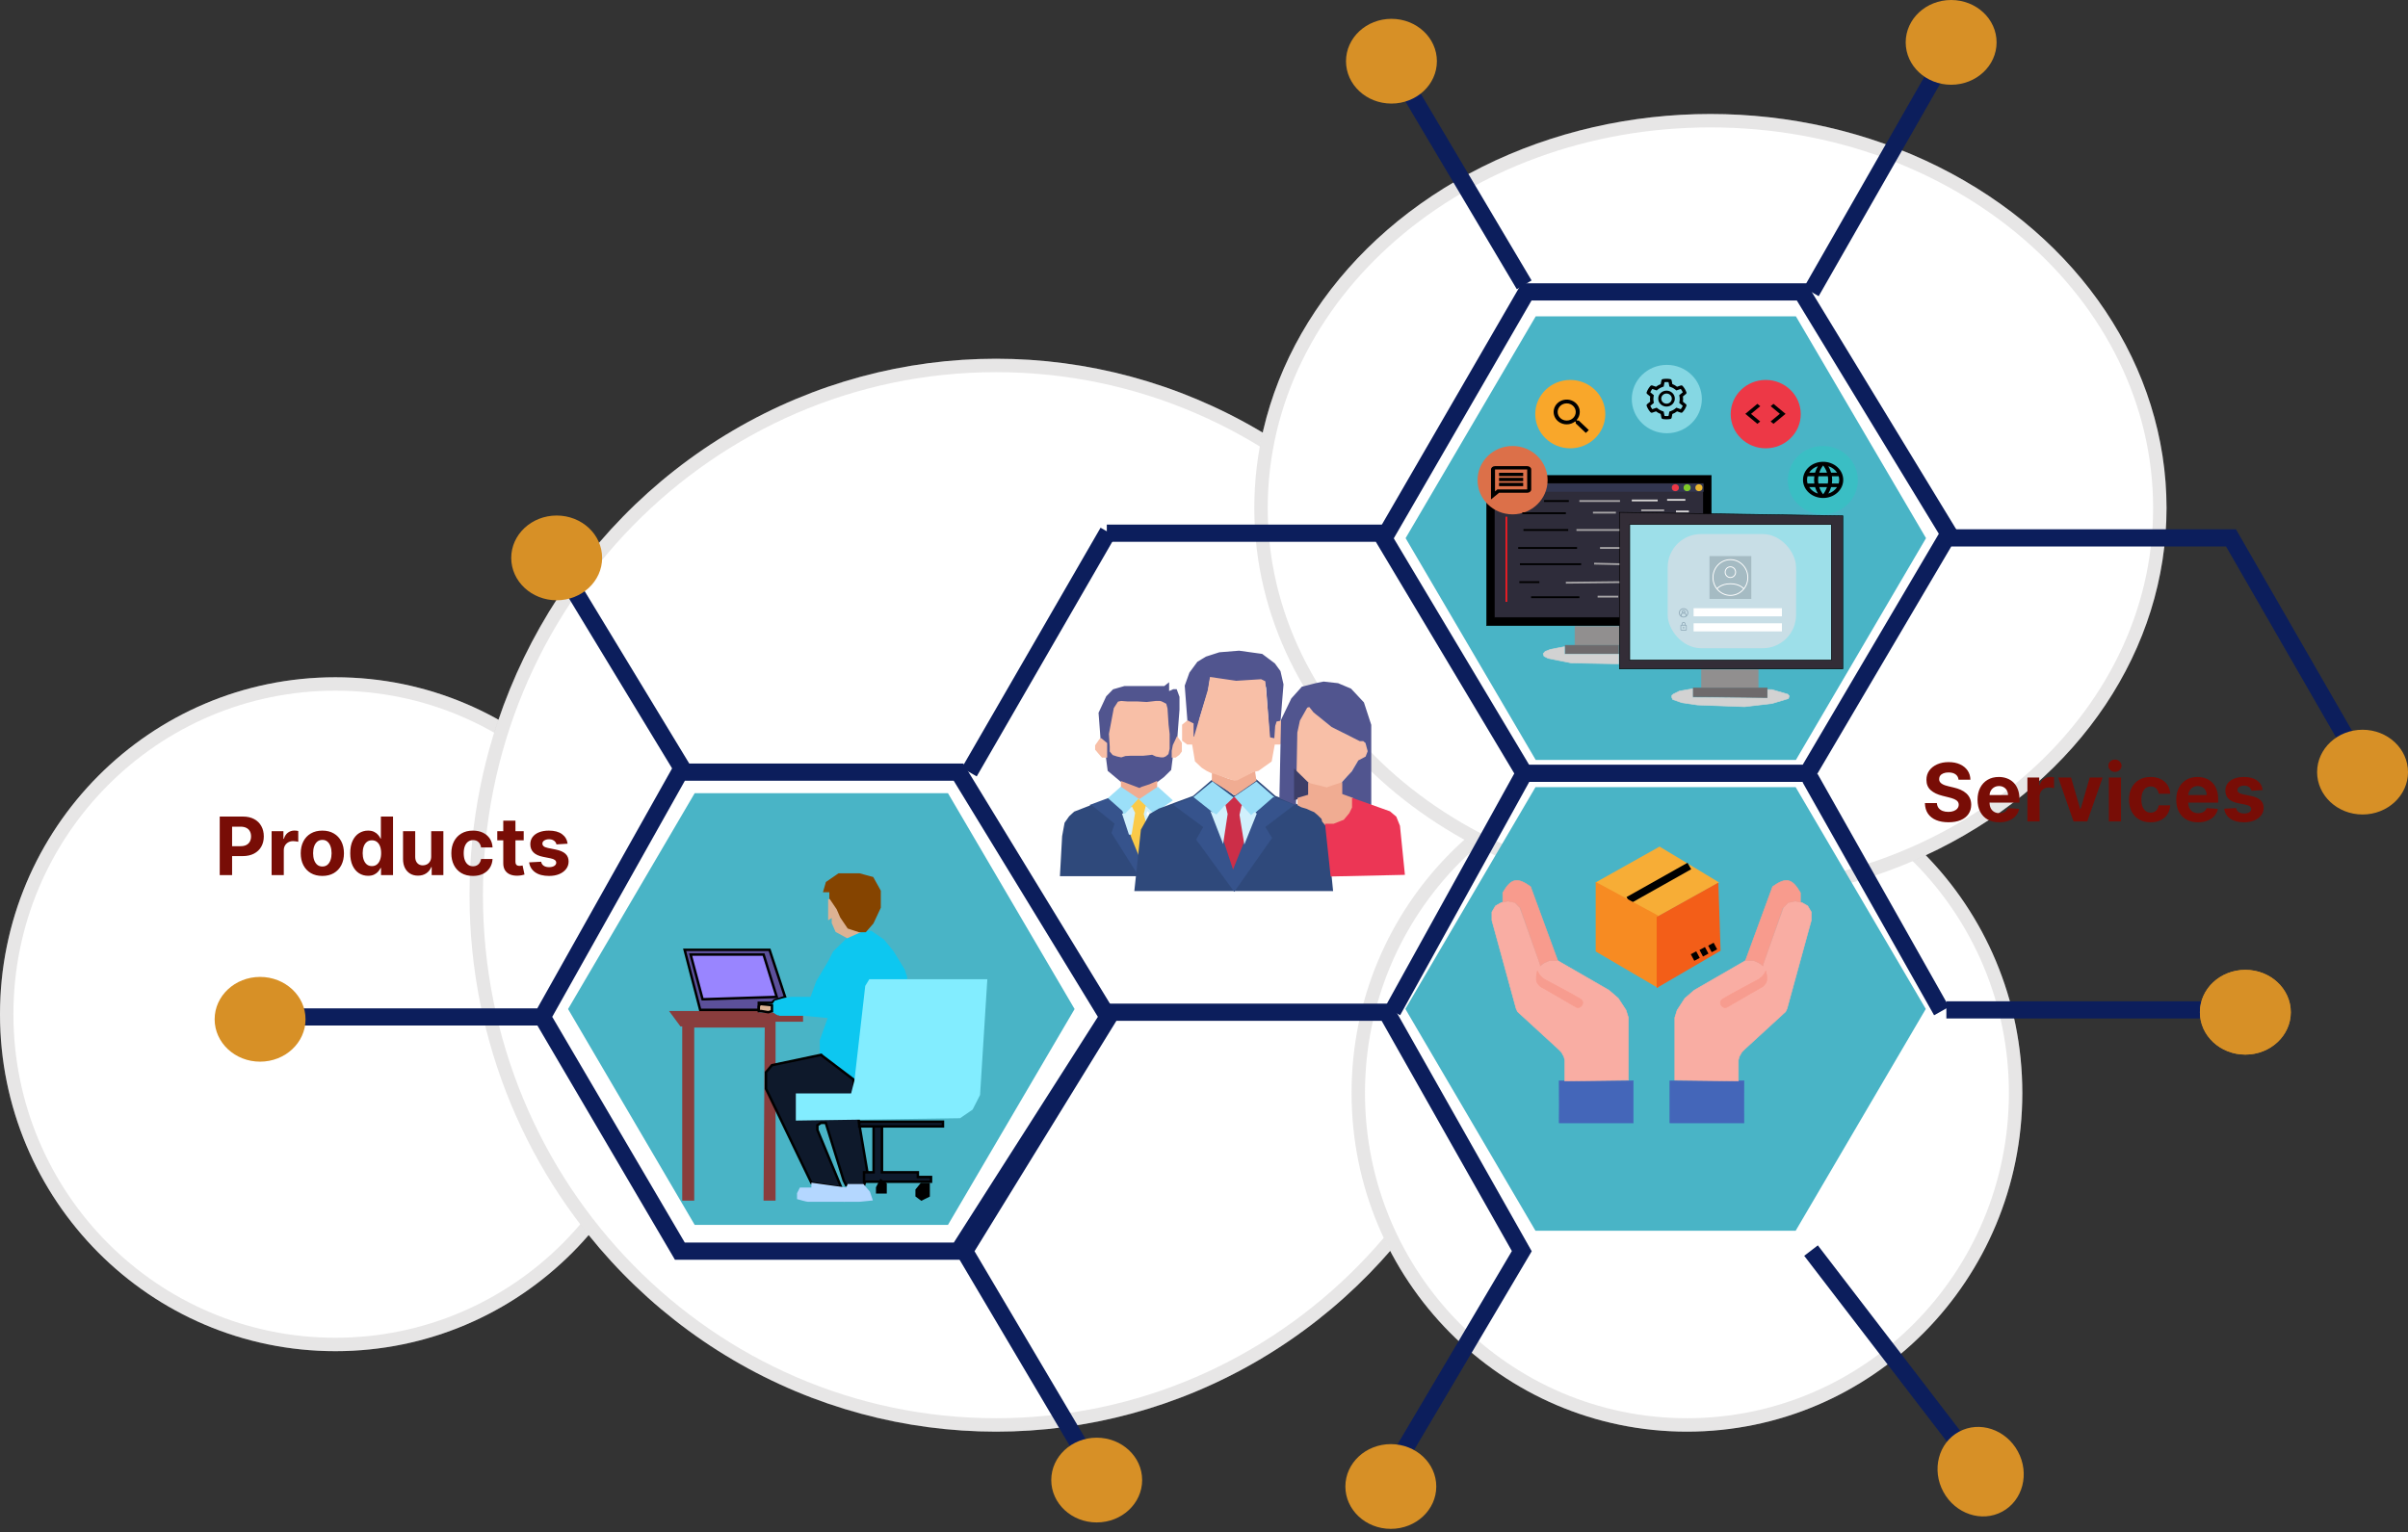 <svg width="718" height="457" viewBox="0 0 718 457" fill="none" xmlns="http://www.w3.org/2000/svg">
<rect x="0" y="0" width="718" height="457" fill="#333333" stroke="none"/>
<ellipse cx="100" cy="302.5" rx="100" ry="100.5" fill="white"/>
<path d="M198 302.5C198 356.909 154.115 401 100 401C45.886 401 2 356.909 2 302.5C2 248.091 45.886 204 100 204C154.115 204 198 248.091 198 302.5Z" stroke="#918F8F" stroke-opacity="0.22" stroke-width="4"/>
<ellipse cx="297" cy="267" rx="157" ry="160" fill="white"/>
<path d="M452 267C452 354.297 382.569 425 297 425C211.431 425 142 354.297 142 267C142 179.703 211.431 109 297 109C382.569 109 452 179.703 452 267Z" stroke="#918F8F" stroke-opacity="0.22" stroke-width="4"/>
<ellipse cx="503" cy="326" rx="100" ry="101" fill="white"/>
<path d="M601 326C601 380.695 557.105 425 503 425C448.895 425 405 380.695 405 326C405 271.305 448.895 227 503 227C557.105 227 601 271.305 601 326Z" stroke="#918F8F" stroke-opacity="0.22" stroke-width="4"/>
<ellipse cx="510" cy="151.5" rx="136" ry="117.5" fill="white"/>
<path d="M644 151.5C644 215.024 584.291 267 510 267C435.709 267 376 215.024 376 151.5C376 87.976 435.709 36 510 36C584.291 36 644 87.976 644 151.5Z" stroke="#918F8F" stroke-opacity="0.22" stroke-width="4"/>
<path d="M282.658 236.571L320.416 300.955L282.658 365.338L207.14 365.338L169.382 300.955L207.14 236.571L282.658 236.571Z" fill="#49B4C6"/>
<path d="M535.493 94.36L574.287 160.508L535.493 226.656L457.906 226.656L419.113 160.508L457.906 94.36L535.493 94.36Z" fill="#49B4C6"/>
<path d="M535.421 234.781L574.214 300.93L535.421 367.078L457.834 367.078L419.04 300.93L457.834 234.781L535.421 234.781Z" fill="#49B4C6"/>
<path d="M77.551 303.311H161.708M161.708 303.311L202.716 230.292H285.804L330.378 303.311L285.804 373.171H202.716L161.708 303.311Z" stroke="#0C1E5C" stroke-width="5.123"/>
<path d="M160.637 158.677L204.498 230.994" stroke="#0C1E5C" stroke-width="5.123"/>
<path d="M330.377 158.677L289.012 230.292" stroke="#0C1E5C" stroke-width="5.123"/>
<path d="M327.881 441.276L287.586 373.171L331.447 301.907H413.465L453.76 373.171L413.465 441.276" stroke="#0C1E5C" stroke-width="5.123"/>
<path d="M330.021 159.028H411.682L454.474 230.644L415.248 301.557" stroke="#0C1E5C" stroke-width="5.123"/>
<path d="M455.188 230.644H538.988L580.353 160.433H665.223L704.449 228.537" stroke="#0C1E5C" stroke-width="5.123"/>
<path d="M539.701 232.047L578.927 301.556" stroke="#0C1E5C" stroke-width="5.123"/>
<path d="M663.441 301.205H580.354" stroke="#0C1E5C" stroke-width="5.123"/>
<path d="M413.109 159.73L455.188 87.061H537.205L581.423 159.73" stroke="#0C1E5C" stroke-width="5.123"/>
<path d="M540.059 87.062L579.997 17.202" stroke="#0C1E5C" stroke-width="5.123"/>
<path d="M454.475 84.955L414.893 18.255" stroke="#0C1E5C" stroke-width="5.123"/>
<path d="M200.221 301.907L203.073 305.769H203.787V357.725H206.639V306.12H228.392L228.035 357.725H230.888V304.365H239.09V302.96H231.601L230.175 301.907H200.221Z" fill="#893D3D" stroke="#893D3D" stroke-width="0.732"/>
<path d="M204.143 283.302L208.778 301.206H226.252V299.099H230.174L230.887 298.397L234.097 297.344L229.461 283.302H204.143Z" fill="#5C509A" stroke="black" stroke-width="0.732"/>
<path d="M209.492 298.045L205.926 284.705H227.678L231.601 297.343L209.492 298.045Z" fill="#9985FF" stroke="black" stroke-width="0.732"/>
<path d="M227.321 299.802H230.53L231.243 298.748L233.739 298.046L235.879 297.695H239.802H241.941L243.724 292.78L247.29 286.813L248.716 284.004L251.569 281.196L252.996 279.791L257.275 278.036H259.771L263.337 280.494L266.19 284.004L269.399 289.27L270.112 291.376V292.078H259.058L257.631 294.185L257.275 299.802L256.205 308.578L255.135 320.865L254.779 321.567L245.864 315.95L244.794 314.195V310.333L247.29 303.312L239.802 302.61H238.732H232.313L231.6 302.259L230.53 301.557H226.607V299.802H226.964H227.321Z" fill="#0DC7F0"/>
<path d="M230.53 299.802H227.321H226.964H226.607M230.53 299.802H226.607M230.53 299.802L231.243 298.748L233.739 298.046L235.879 297.695H239.802H241.941L243.724 292.78L247.29 286.813L248.716 284.004L251.569 281.196L252.996 279.791L257.275 278.036H259.771L263.337 280.494L266.19 284.004L269.399 289.27L270.112 291.376V292.078H259.058L257.631 294.185L257.275 299.802L256.205 308.578L255.135 320.865L254.779 321.567L245.864 315.95L244.794 314.195V310.333L247.29 303.312M226.607 299.802V301.557H230.53L231.6 302.259L232.313 302.61M232.313 302.61H238.732H239.802M232.313 302.61H239.802M239.802 302.61L247.29 303.312M247.29 303.312L251.926 299.802L254.065 295.238V293.834" stroke="#0DC7F0" stroke-width="0.732"/>
<path d="M226.609 299.45L230.175 299.801V301.557L229.105 301.908L226.965 301.557H226.252V300.854V300.152L226.609 299.45Z" fill="#DCB293" stroke="black" stroke-width="0.732"/>
<path d="M230.174 317.704L244.794 314.62L254.422 321.917L256.205 335.257L258.701 350.001L257.632 353.512H252.283L251.569 352.108L246.22 334.906H244.794L243.724 335.608V337.012L250.856 354.214L241.941 352.81L228.391 324.726V319.811L230.174 317.704Z" fill="#0E192B"/>
<path d="M245.151 314.545L230.174 317.704L228.391 319.811V324.726L241.941 352.81L250.856 354.214L243.724 337.012V335.608L244.794 334.906H246.22L251.569 352.108L252.283 353.512H257.632L258.701 350.001L256.205 335.257L254.422 321.917L244.794 314.62" stroke="black" stroke-width="0.732"/>
<path d="M256.205 334.556H281.167V335.96H262.98V349.651H273.678V351.055H277.601V352.459H257.631V349.651H260.484V335.96H256.205V334.556Z" fill="#0E192B"/>
<path d="M260.484 335.96H256.205V334.556H281.167V335.96H262.98M260.484 335.96V349.651H257.631V352.459H277.601V351.055H273.678V349.651H262.98V335.96M260.484 335.96H262.98" stroke="black" stroke-width="0.732"/>
<path d="M242.299 354.566V353.162L252.283 354.566L251.57 358.076H240.872C240.587 358.076 238.852 357.608 238.02 357.374V355.97L238.733 354.566H242.299Z" fill="#B4D7FF" stroke="#B4D7FF" stroke-width="0.732"/>
<path d="M251.926 356.321L252.996 353.512H257.275L259.058 355.619L259.771 357.725L256.205 358.076H251.926V356.321Z" fill="#B4D7FF" stroke="#B4D7FF" stroke-width="0.732"/>
<path d="M273.322 354.917L274.749 353.162H276.888V356.672L274.749 357.725L273.322 356.672V354.917Z" fill="black" stroke="black" stroke-width="0.732"/>
<path d="M261.555 354.215L262.624 352.108L264.051 353.162V355.619H261.555V354.215Z" fill="black" stroke="black" stroke-width="0.732"/>
<path d="M249.431 277.684L252.64 279.439L256.563 277.684H255.136L252.997 276.982L251.927 275.227L250.144 272.418V269.61L248.361 268.557H247.291V271.365V273.822L248.361 273.12V275.227L249.431 277.684Z" fill="#DCB293" stroke="#DCB293" stroke-width="0.732"/>
<path d="M247.648 265.749V267.855L249.788 271.015L250.858 273.472L252.997 276.631L256.207 277.685H257.99L260.129 275.227L262.269 270.664V265.749L260.129 261.887L256.207 260.834H250.144L246.578 263.291L245.865 265.749H247.648Z" fill="#854400" stroke="#854400" stroke-width="0.732"/>
<path d="M254.068 326.481L255.137 322.268L258.347 294.184L259.417 292.429H260.13H294.006L291.867 326.481L289.727 330.694L286.161 333.151L237.664 333.853V326.481H239.09H251.215H254.068Z" fill="#82EDFF" stroke="#82EDFF" stroke-width="0.732"/>
<path d="M464.922 322.364C464.943 326.136 464.974 333.924 464.922 334.905H486.989V322.364H464.922Z" fill="#4466B9" stroke="#4466B9" stroke-width="0.181"/>
<path d="M519.996 322.364C519.974 326.136 519.944 333.924 519.996 334.905H497.929V322.364H519.996Z" fill="#4466B9" stroke="#4466B9" stroke-width="0.181"/>
<path d="M494.19 273.213L476.227 263.199L494.839 252.759L512.153 263.199L494.19 273.213Z" fill="#F7AD36" stroke="#F7AD36" stroke-width="0.444"/>
<path d="M485.533 268.526L503.713 258.299" stroke="black" stroke-width="2.221"/>
<path d="M476.01 283.653V263.412L494.189 273.213V294.306L476.01 283.653Z" fill="#F78B22" stroke="#F78B22" stroke-width="0.444"/>
<path d="M512.153 263.625L494.189 273.639V294.306L512.802 283.44L512.153 263.625Z" fill="#F35E18" stroke="#F35E18" stroke-width="0.444"/>
<path d="M466.594 316.192V322.405L485.528 322.168V303.508L484.839 301.298L482.506 297.728L479.743 295.348L464.42 286.504H462.04L460.555 287.144L459.767 287.677L459.254 288.121V287.764L453.124 270.707L451.699 269.217L449.566 268.793L447.635 269.217L445.916 270.201L444.846 272.031V274.496L452.069 300.829L452.497 301.745L464.754 312.987L465.576 313.829L466.299 315.123L466.594 316.192Z" fill="#F9ADA3" stroke="#F9ADA3" stroke-width="0.181"/>
<path d="M458.17 290.749L458.415 289.629C458.98 290.905 459.517 291.34 460.474 292.063C460.474 292.063 469.629 296.922 471.254 297.97C472.879 299.019 471.254 301.19 469.841 300.333C468.429 299.476 459.274 294.217 459.274 294.217C459.274 294.217 458.539 293.553 458.287 292.997C457.922 292.195 458.17 290.749 458.17 290.749Z" fill="#F79C8F"/>
<path d="M458.424 289.588L458.17 290.749C458.17 290.749 457.922 292.195 458.287 292.997C458.539 293.553 459.274 294.217 459.274 294.217C459.274 294.217 468.429 299.476 469.841 300.333C471.254 301.19 472.879 299.019 471.254 297.97C469.629 296.922 460.474 292.063 460.474 292.063C459.488 291.318 458.948 290.88 458.365 289.512" stroke="#F89B8D" stroke-width="0.181"/>
<path d="M448.088 266.261V269.015V269.081L449.591 268.752L451.737 269.209L453.3 270.801L459.267 287.777V288.075L459.775 287.641L460.521 287.141L462.056 286.473H464.448L456.372 264.452C452.422 261.619 450.591 261.921 448.088 266.261Z" fill="#F89B8D" stroke="#F89C8E" stroke-width="0.181"/>
<path d="M518.324 316.191V322.404L499.39 322.167V303.507L500.079 301.297L502.412 297.727L505.175 295.347L520.498 286.503H522.878L524.363 287.143L525.151 287.677L525.664 288.12V287.763L531.794 270.706L533.219 269.216L535.352 268.792L537.283 269.216L539.002 270.2L540.072 272.03V274.495L532.849 300.828L532.421 301.744L520.164 312.986L519.342 313.828L518.619 315.122L518.324 316.191Z" fill="#F9ADA3" stroke="#F9ADA3" stroke-width="0.181"/>
<path d="M526.746 290.749L526.501 289.629C525.936 290.905 525.399 291.34 524.442 292.063C524.442 292.063 515.287 296.922 513.662 297.97C512.037 299.019 513.662 301.19 515.075 300.333C516.487 299.476 525.642 294.217 525.642 294.217C525.642 294.217 526.377 293.553 526.629 292.997C526.994 292.195 526.746 290.749 526.746 290.749Z" fill="#F79C8F"/>
<path d="M526.492 289.588L526.746 290.749C526.746 290.749 526.994 292.195 526.629 292.997C526.377 293.553 525.642 294.217 525.642 294.217C525.642 294.217 516.487 299.476 515.075 300.333C513.662 301.19 512.037 299.019 513.662 297.97C515.287 296.922 524.442 292.063 524.442 292.063C525.428 291.318 525.968 290.88 526.552 289.512" stroke="#F89B8D" stroke-width="0.181"/>
<path d="M536.828 266.261V269.015V269.081L535.325 268.752L533.179 269.209L531.616 270.801L525.649 287.777V288.075L525.141 287.641L524.395 287.141L522.86 286.473H520.468L528.544 264.452C532.494 261.619 534.325 261.921 536.828 266.261Z" fill="#F89B8D" stroke="#F89C8E" stroke-width="0.181"/>
<path d="M504.668 285.588L506.293 284.718" stroke="black" stroke-width="2.221"/>
<path d="M507.266 284.31L508.89 283.44" stroke="black" stroke-width="2.221"/>
<path d="M509.862 283.031L511.486 282.161" stroke="black" stroke-width="2.221"/>
<ellipse cx="165.986" cy="166.4" rx="13.551" ry="12.638" fill="#D79026"/>
<ellipse cx="77.551" cy="304.014" rx="13.551" ry="12.638" fill="#D79026"/>
<ellipse cx="414.892" cy="18.254" rx="13.551" ry="12.638" fill="#D79026"/>
<ellipse cx="581.777" cy="12.638" rx="13.551" ry="12.638" fill="#D79026"/>
<ellipse cx="704.449" cy="230.292" rx="13.551" ry="12.638" fill="#D79026"/>
<ellipse cx="669.5" cy="301.908" rx="13.551" ry="12.638" fill="#D79026"/>
<ellipse cx="327.008" cy="441.443" rx="13.551" ry="12.638" fill="#D79026"/>
<ellipse cx="414.707" cy="443.362" rx="13.551" ry="12.638" fill="#D79026"/>
<ellipse cx="669.5" cy="301.908" rx="13.551" ry="12.638" fill="#D79026"/>
<path d="M590.58 438.917L540 373" stroke="#0C1E5C" stroke-width="5.123"/>
<ellipse cx="590.572" cy="438.939" rx="13.551" ry="12.638" transform="rotate(61.5 590.572 438.939)" fill="#D79026"/>
<path d="M330.189 221.809V226.025L330.665 229.694L335.503 233.754L340.023 235.159L341.451 234.691L343.433 233.988L346.764 231.49L348.826 229.46L349.381 225.088L349.936 221.809L350.571 220.95L351.285 211.659V209.863V207.912L350.571 205.96H349.936L348.192 206.741V205.96V205.023V204.32L347.319 205.023H344.226H339.072H335.344L332.093 205.96L330.189 207.912L327.969 212.674L328.603 220.95L330.189 221.809Z" fill="#51558F" stroke="#51558F" stroke-width="0.814"/>
<path d="M332.49 211.348L331.062 218.921L331.3 222.669V223.996L332.014 224.855L333.204 225.245L334.314 225.48L335.504 225.089C335.979 225.063 336.947 225.011 337.01 225.011H338.914H340.817L342.324 224.855L343.593 224.699L344.782 225.245L346.131 225.48H346.844L347.399 225.245L348.034 224.699L348.351 223.294V221.498V218.921L348.034 216.189L347.717 211.348L347.399 210.177C346.976 209.943 346.083 209.475 345.893 209.475H344.624L341.927 209.787L339.31 209.631H336.297L334.314 209.475L333.6 209.631L332.49 211.348Z" fill="#F8BFA7" stroke="#F8BFA7" stroke-width="0.814"/>
<path d="M326.939 222.433L328.129 220.716L328.288 220.638L329.715 221.809V225.556H328.763L328.129 224.854L326.939 223.448V222.433Z" fill="#F8BFA7" stroke="#F8BFA7" stroke-width="0.814"/>
<path d="M352 221.653L351.048 220.326L350.652 221.185L350.097 222.356L349.779 223.996V225.557H350.414L351.365 224.854L352 223.996V222.668V221.653Z" fill="#F8BFA7" stroke="#F8BFA7" stroke-width="0.814"/>
<path d="M334.635 234.77V233.521L339.79 235.472L340.503 235.082L342.883 234.301L344.627 233.521V235.082L339.79 238.361L334.635 234.77Z" fill="#F0AC92" stroke="#F0AC92" stroke-width="0.814"/>
<path d="M334.236 235.16L330.43 238.517L335.426 242.655L339.233 238.517L334.236 235.16Z" fill="#9BDFF8" stroke="#9BDFF8" stroke-width="0.814"/>
<path d="M345.178 235.16L339.943 238.673L343.829 242.343L349.063 238.673L345.178 235.16Z" fill="#9BDFF8" stroke="#9BDFF8" stroke-width="0.814"/>
<path d="M339.469 238.83L337.725 240.704L338.597 242.578H340.897L341.452 240.704L339.469 238.83Z" fill="#FBCA48" stroke="#FBCA48" stroke-width="0.814"/>
<path d="M337.25 250.073L338.44 242.969H340.898L341.295 244.999L340.898 245.936L340.184 247.653V249.371L339.471 255.695L337.25 250.073Z" fill="#FBCA48" stroke="#FBCA48" stroke-width="0.814"/>
<path d="M325.672 240.235L330.272 238.518L334.316 242.109L337.013 250.15L339.392 255.928L338.995 260.378L333.92 252.727L331.382 248.433L332.334 245.466L325.672 240.235Z" fill="#36538C" stroke="#36538C" stroke-width="0.814"/>
<path d="M337.009 248.823L335.105 243.046H335.661L337.405 241.25L338.04 242.499L337.009 248.823Z" fill="#D1F0FC" stroke="#D1F0FC" stroke-width="0.814"/>
<path d="M341.451 242.811L341.848 241.172L343.355 242.577L341.848 244.295L341.451 242.811Z" stroke="#D1F0FC" stroke-width="0.814"/>
<path d="M320.513 242.421L325.351 240.547L331.854 245.778L330.982 248.51L338.595 260.612V260.924H316.469L317.103 249.447L317.817 245.544L319.086 243.748L320.513 242.421Z" fill="#2F497B" stroke="#2F497B" stroke-width="0.814"/>
<path d="M355.966 237.737L361.518 232.975L367.941 237.737L374.603 232.975L380.075 237.737L391.337 242.031L393.319 243.514L395.143 246.559L397.047 265.375H338.678L340.581 247.574L343.119 243.046L345.657 241.563L351.287 239.455L355.966 237.737Z" fill="#2F497B" stroke="#2F497B" stroke-width="0.814"/>
<path d="M362.625 242.889L356.201 237.971L361.515 233.599L367.304 237.971L362.625 242.889Z" fill="#9BDFF8" stroke="#9BDFF8" stroke-width="0.814"/>
<path d="M373.015 242.967L368.336 237.893L374.601 233.599L379.518 237.893L373.015 242.967Z" fill="#9BDFF8" stroke="#9BDFF8" stroke-width="0.814"/>
<path d="M366.116 242.656L365.561 240.548L368.019 238.206L370.081 240.548L369.605 242.656H366.116Z" fill="#CC2E48" stroke="#CC2E48" stroke-width="0.814"/>
<path d="M364.85 251.947L366.118 243.203H369.608L370.956 251.947L367.784 259.755L364.85 251.947Z" fill="#CC2E48" stroke="#CC2E48" stroke-width="0.814"/>
<path d="M355.805 238.206L350.65 240.158L359.295 246.56L357.153 250.385L368.018 265.297L378.804 249.917L376.742 246.56L385.148 240.158L379.755 238.206L374.839 242.5L367.622 260.535L364.45 250.932L361.198 242.5L355.805 238.206Z" fill="#36538C" stroke="#36538C" stroke-width="0.814"/>
<path d="M364.529 250.15L361.674 242.811L362.784 243.436L365.163 240.859L365.639 242.811L364.529 250.15Z" fill="#D1F0FC" stroke="#D1F0FC" stroke-width="0.814"/>
<path d="M370.002 243.047L370.478 240.939L373.016 243.672L374.364 242.501L371.192 250.386L370.002 243.047Z" fill="#D1F0FC" stroke="#D1F0FC" stroke-width="0.814"/>
<path d="M361.752 230.867V232.663L368.255 236.801L374.203 232.663L373.886 230.555L368.255 233.131L366.193 232.663L361.752 230.867Z" fill="#F0AC92" stroke="#F0AC92" stroke-width="0.814"/>
<path d="M356.124 215.564V219.858L357.314 214.081L359.773 206.117L360.486 201.745L364.214 202.37L368.338 202.994L376.189 202.37L377.299 202.994L377.933 205.102L378.964 219.858H379.837V218.921V216.657L380.63 214.939H381.423L382.295 204.165L381.423 200.34L379.837 198.154L376.189 195.421L369.448 194.484L363.659 194.953L359.773 196.202L357.314 197.685L355.014 200.808L353.666 204.556L354.459 214.939L356.124 215.564Z" fill="#51558F" stroke="#51558F" stroke-width="0.814"/>
<path d="M352.873 216.344L354.142 215.329L355.49 216.032V220.014L356.283 220.248L360.566 205.804L361.121 202.369L368.576 203.462L375.951 202.994L376.903 203.462L378.33 220.248L380.392 220.716V220.014L380.63 216.656L380.947 215.563L382.057 215.329L382.454 215.563L382.93 216.266L383.247 218.14L382.692 220.716L381.502 221.653H379.758L378.806 226.884L375.079 229.539L373.492 229.929L368.813 232.349H367.782L362.548 230.553L361.2 230.163L359.931 229.539L358.583 228.68L356.68 226.884L356.283 224.464L355.807 221.653H355.49H354.142L352.873 220.716V218.14V216.344Z" fill="#F8BFA7" stroke="#F8BFA7" stroke-width="0.814"/>
<path d="M387.369 214.706L386.417 218.687L386.179 229.11L390.224 233.521L395.775 234.77L399.265 233.521L402.12 230.711L403.389 228.759L404.578 226.729H405.054L406.957 225.87L407.433 223.996L406.957 222.122L406.244 221.029H405.054L401.565 219.546L396.489 216.814L392.841 213.847L390.224 211.036H389.589L387.369 214.706Z" fill="#F8BFA7"/>
<path d="M385.941 239.533L386.179 229.11M386.179 229.11L386.417 218.687L387.369 214.706L389.589 211.036H390.224L392.841 213.847L396.489 216.814L401.565 219.546L405.054 221.029H406.244L406.957 222.122L407.433 223.996L406.957 225.87L405.054 226.729H404.578L403.389 228.759L402.12 230.711L399.265 233.521L395.775 234.77L390.224 233.521L386.179 229.11Z" stroke="#F8BFA7" stroke-width="0.814"/>
<path d="M400.456 236.722V233.521L403.39 230.32L405.294 227.119L407.514 225.948L408.228 224.074L407.514 221.42L406.642 220.639H405.531L397.284 216.501L391.97 212.207L390.543 210.412L389.512 210.724L387.212 214.784L386.419 218.453L386.022 239.533L381.898 237.815L382.374 214.784L385.388 208.538L388.401 205.181L392.367 204.166L394.667 203.697L398.87 204.166L402.597 205.727L406.325 209.709L408.466 216.267V239.767L400.456 236.722Z" fill="#51558F" stroke="#51558F" stroke-width="0.814"/>
<path d="M389.987 237.19V233.833L386.26 230.163V238.127L389.987 237.19Z" fill="#3C3E68" stroke="#3C3E68" stroke-width="0.814"/>
<path d="M387.291 239.923V238.283L390.463 237.346V233.989L395.856 235.316L396.094 235.082L399.821 233.833V237.112L403.073 238.283L402.914 240.86L402.28 242.499L400.852 244.373L397.759 245.7H396.094H395.301L394.587 244.841L394.429 244.061L393.16 242.811L392.049 241.875L390.939 241.406L389.749 240.86L388.163 240.391L387.291 239.923Z" fill="#F0AC92" stroke="#F0AC92" stroke-width="0.814"/>
<path d="M414.255 242.343L403.549 238.518V240.938L402.677 242.734L400.932 244.841L397.76 246.091H395.539L397.125 261.003L418.458 260.534L417.031 246.403L416 243.827L414.255 242.343Z" fill="#EC3655" stroke="#EC3655" stroke-width="0.814"/>
<path d="M65.517 261V243.545H72.403C73.727 243.545 74.855 243.798 75.787 244.304C76.719 244.804 77.429 245.5 77.918 246.392C78.412 247.278 78.659 248.301 78.659 249.46C78.659 250.619 78.409 251.642 77.909 252.528C77.409 253.415 76.685 254.105 75.736 254.599C74.793 255.094 73.651 255.341 72.31 255.341H67.921V252.384H71.713C72.423 252.384 73.008 252.261 73.469 252.017C73.935 251.767 74.281 251.423 74.508 250.986C74.742 250.543 74.858 250.034 74.858 249.46C74.858 248.881 74.742 248.375 74.508 247.943C74.281 247.506 73.935 247.168 73.469 246.929C73.003 246.685 72.412 246.562 71.696 246.562H69.207V261H65.517ZM80.988 261V247.909H84.508V250.193H84.644C84.883 249.381 85.283 248.767 85.846 248.352C86.408 247.932 87.056 247.722 87.789 247.722C87.971 247.722 88.167 247.733 88.377 247.756C88.587 247.778 88.772 247.81 88.931 247.849V251.071C88.761 251.02 88.525 250.974 88.224 250.935C87.923 250.895 87.647 250.875 87.397 250.875C86.863 250.875 86.386 250.991 85.965 251.224C85.55 251.452 85.221 251.77 84.977 252.179C84.738 252.588 84.619 253.06 84.619 253.594V261H80.988ZM96.114 261.256C94.79 261.256 93.645 260.974 92.679 260.412C91.719 259.844 90.977 259.054 90.454 258.043C89.932 257.026 89.671 255.847 89.671 254.506C89.671 253.153 89.932 251.972 90.454 250.96C90.977 249.943 91.719 249.153 92.679 248.591C93.645 248.023 94.79 247.739 96.114 247.739C97.438 247.739 98.579 248.023 99.54 248.591C100.506 249.153 101.25 249.943 101.773 250.96C102.295 251.972 102.557 253.153 102.557 254.506C102.557 255.847 102.295 257.026 101.773 258.043C101.25 259.054 100.506 259.844 99.54 260.412C98.579 260.974 97.438 261.256 96.114 261.256ZM96.131 258.443C96.733 258.443 97.236 258.273 97.639 257.932C98.043 257.585 98.347 257.114 98.551 256.517C98.761 255.92 98.867 255.241 98.867 254.48C98.867 253.719 98.761 253.04 98.551 252.443C98.347 251.847 98.043 251.375 97.639 251.028C97.236 250.682 96.733 250.509 96.131 250.509C95.523 250.509 95.011 250.682 94.597 251.028C94.188 251.375 93.878 251.847 93.668 252.443C93.463 253.04 93.361 253.719 93.361 254.48C93.361 255.241 93.463 255.92 93.668 256.517C93.878 257.114 94.188 257.585 94.597 257.932C95.011 258.273 95.523 258.443 96.131 258.443ZM109.741 261.213C108.747 261.213 107.847 260.957 107.04 260.446C106.239 259.929 105.602 259.17 105.131 258.17C104.665 257.165 104.432 255.932 104.432 254.472C104.432 252.972 104.673 251.724 105.156 250.73C105.639 249.73 106.281 248.983 107.082 248.489C107.889 247.989 108.773 247.739 109.733 247.739C110.466 247.739 111.077 247.864 111.565 248.114C112.06 248.358 112.457 248.665 112.759 249.034C113.065 249.398 113.298 249.756 113.457 250.108H113.568V243.545H117.19V261H113.611V258.903H113.457C113.287 259.267 113.045 259.628 112.733 259.986C112.426 260.338 112.026 260.631 111.531 260.864C111.043 261.097 110.446 261.213 109.741 261.213ZM110.892 258.324C111.477 258.324 111.972 258.165 112.375 257.847C112.784 257.523 113.097 257.071 113.312 256.491C113.534 255.912 113.645 255.233 113.645 254.455C113.645 253.676 113.537 253 113.321 252.426C113.105 251.852 112.793 251.409 112.384 251.097C111.974 250.784 111.477 250.628 110.892 250.628C110.295 250.628 109.793 250.79 109.384 251.114C108.974 251.437 108.665 251.886 108.455 252.46C108.244 253.034 108.139 253.699 108.139 254.455C108.139 255.216 108.244 255.889 108.455 256.474C108.67 257.054 108.98 257.509 109.384 257.838C109.793 258.162 110.295 258.324 110.892 258.324ZM128.57 255.426V247.909H132.201V261H128.715V258.622H128.579C128.283 259.389 127.792 260.006 127.104 260.472C126.423 260.937 125.59 261.17 124.607 261.17C123.732 261.17 122.962 260.972 122.298 260.574C121.633 260.176 121.113 259.611 120.738 258.878C120.369 258.145 120.181 257.267 120.175 256.244V247.909H123.806V255.597C123.812 256.369 124.019 256.98 124.428 257.429C124.837 257.878 125.386 258.102 126.073 258.102C126.511 258.102 126.92 258.003 127.3 257.804C127.681 257.599 127.988 257.298 128.221 256.901C128.46 256.503 128.576 256.011 128.57 255.426ZM141.02 261.256C139.679 261.256 138.526 260.972 137.56 260.403C136.599 259.83 135.861 259.034 135.344 258.017C134.832 257 134.577 255.83 134.577 254.506C134.577 253.165 134.835 251.989 135.352 250.977C135.875 249.96 136.616 249.168 137.577 248.599C138.537 248.026 139.679 247.739 141.003 247.739C142.145 247.739 143.145 247.946 144.003 248.361C144.861 248.776 145.54 249.358 146.04 250.108C146.54 250.858 146.815 251.739 146.866 252.75H143.44C143.344 252.097 143.088 251.571 142.673 251.173C142.264 250.77 141.727 250.568 141.062 250.568C140.5 250.568 140.009 250.722 139.588 251.028C139.173 251.33 138.849 251.77 138.616 252.349C138.384 252.929 138.267 253.631 138.267 254.455C138.267 255.29 138.381 256 138.608 256.585C138.841 257.17 139.168 257.616 139.588 257.923C140.009 258.23 140.5 258.384 141.062 258.384C141.477 258.384 141.849 258.298 142.179 258.128C142.514 257.957 142.79 257.71 143.006 257.386C143.227 257.057 143.372 256.662 143.44 256.202H146.866C146.81 257.202 146.537 258.082 146.048 258.844C145.565 259.599 144.898 260.19 144.045 260.616C143.193 261.043 142.185 261.256 141.02 261.256ZM156.154 247.909V250.636H148.271V247.909H156.154ZM150.06 244.773H153.691V256.977C153.691 257.312 153.742 257.574 153.844 257.761C153.947 257.943 154.089 258.071 154.271 258.145C154.458 258.219 154.674 258.256 154.918 258.256C155.089 258.256 155.259 258.241 155.43 258.213C155.6 258.179 155.731 258.153 155.822 258.136L156.393 260.838C156.211 260.895 155.955 260.96 155.626 261.034C155.296 261.114 154.896 261.162 154.424 261.179C153.549 261.213 152.782 261.097 152.123 260.83C151.469 260.562 150.961 260.148 150.597 259.585C150.234 259.023 150.055 258.312 150.06 257.455V244.773ZM169.247 251.642L165.923 251.847C165.866 251.562 165.744 251.307 165.557 251.08C165.369 250.847 165.122 250.662 164.815 250.526C164.514 250.384 164.153 250.312 163.733 250.312C163.17 250.312 162.696 250.432 162.31 250.67C161.923 250.903 161.73 251.216 161.73 251.608C161.73 251.92 161.855 252.185 162.105 252.401C162.355 252.616 162.784 252.79 163.392 252.92L165.761 253.398C167.034 253.659 167.983 254.08 168.608 254.659C169.233 255.239 169.545 256 169.545 256.943C169.545 257.801 169.293 258.554 168.787 259.202C168.287 259.849 167.599 260.355 166.724 260.719C165.855 261.077 164.852 261.256 163.716 261.256C161.983 261.256 160.602 260.895 159.574 260.173C158.551 259.446 157.952 258.457 157.776 257.207L161.347 257.02C161.455 257.548 161.716 257.952 162.131 258.23C162.545 258.503 163.077 258.639 163.724 258.639C164.361 258.639 164.872 258.517 165.259 258.273C165.651 258.023 165.849 257.702 165.855 257.31C165.849 256.98 165.71 256.71 165.438 256.5C165.165 256.284 164.744 256.119 164.176 256.006L161.909 255.554C160.631 255.298 159.679 254.855 159.054 254.224C158.435 253.594 158.125 252.79 158.125 251.812C158.125 250.972 158.352 250.247 158.807 249.639C159.267 249.031 159.912 248.562 160.741 248.233C161.577 247.903 162.554 247.739 163.673 247.739C165.327 247.739 166.628 248.088 167.577 248.787C168.531 249.486 169.088 250.437 169.247 251.642Z" fill="#780D06"/>
<path d="M583.986 232.565C583.918 231.878 583.625 231.344 583.108 230.963C582.591 230.582 581.889 230.392 581.003 230.392C580.401 230.392 579.892 230.477 579.477 230.648C579.063 230.812 578.744 231.043 578.523 231.338C578.307 231.634 578.199 231.969 578.199 232.344C578.188 232.656 578.253 232.929 578.395 233.162C578.543 233.395 578.744 233.597 579 233.767C579.256 233.932 579.551 234.077 579.886 234.202C580.222 234.321 580.58 234.423 580.96 234.509L582.528 234.884C583.29 235.054 583.989 235.281 584.625 235.565C585.261 235.849 585.813 236.199 586.278 236.614C586.744 237.028 587.105 237.517 587.361 238.08C587.622 238.642 587.756 239.287 587.761 240.014C587.756 241.082 587.483 242.009 586.943 242.793C586.409 243.571 585.636 244.176 584.625 244.608C583.619 245.034 582.406 245.247 580.986 245.247C579.577 245.247 578.349 245.031 577.304 244.599C576.264 244.168 575.452 243.528 574.866 242.682C574.287 241.83 573.983 240.776 573.955 239.52H577.526C577.565 240.105 577.733 240.594 578.028 240.986C578.33 241.372 578.73 241.665 579.23 241.864C579.736 242.057 580.307 242.153 580.943 242.153C581.568 242.153 582.111 242.062 582.571 241.881C583.037 241.699 583.398 241.446 583.653 241.122C583.909 240.798 584.037 240.426 584.037 240.006C584.037 239.614 583.92 239.284 583.688 239.017C583.46 238.75 583.125 238.523 582.682 238.335C582.244 238.148 581.707 237.977 581.071 237.824L579.17 237.347C577.699 236.989 576.537 236.429 575.685 235.668C574.832 234.906 574.409 233.881 574.415 232.591C574.409 231.534 574.69 230.611 575.259 229.821C575.832 229.031 576.619 228.415 577.619 227.972C578.619 227.528 579.756 227.307 581.028 227.307C582.324 227.307 583.455 227.528 584.42 227.972C585.392 228.415 586.148 229.031 586.688 229.821C587.227 230.611 587.506 231.526 587.523 232.565H583.986ZM596.141 245.256C594.795 245.256 593.636 244.983 592.664 244.438C591.698 243.886 590.954 243.108 590.431 242.102C589.908 241.091 589.647 239.895 589.647 238.514C589.647 237.168 589.908 235.986 590.431 234.969C590.954 233.952 591.69 233.159 592.638 232.591C593.593 232.023 594.712 231.739 595.996 231.739C596.86 231.739 597.664 231.878 598.408 232.156C599.158 232.429 599.812 232.841 600.369 233.392C600.931 233.943 601.369 234.636 601.681 235.472C601.994 236.301 602.15 237.273 602.15 238.386V239.384H591.096V237.134H598.732C598.732 236.611 598.619 236.148 598.391 235.744C598.164 235.341 597.849 235.026 597.445 234.798C597.048 234.565 596.585 234.449 596.056 234.449C595.505 234.449 595.016 234.577 594.59 234.832C594.17 235.082 593.84 235.42 593.602 235.847C593.363 236.267 593.241 236.736 593.235 237.253V239.392C593.235 240.04 593.354 240.599 593.593 241.071C593.837 241.543 594.181 241.906 594.624 242.162C595.067 242.418 595.593 242.545 596.201 242.545C596.604 242.545 596.974 242.489 597.309 242.375C597.644 242.261 597.931 242.091 598.17 241.864C598.408 241.636 598.59 241.358 598.715 241.028L602.073 241.25C601.903 242.057 601.553 242.761 601.025 243.364C600.502 243.96 599.826 244.426 598.996 244.761C598.173 245.091 597.221 245.256 596.141 245.256ZM604.519 245V231.909H608.039V234.193H608.175C608.414 233.381 608.815 232.767 609.377 232.352C609.94 231.932 610.587 231.722 611.32 231.722C611.502 231.722 611.698 231.733 611.908 231.756C612.119 231.778 612.303 231.81 612.462 231.849V235.071C612.292 235.02 612.056 234.974 611.755 234.935C611.454 234.895 611.178 234.875 610.928 234.875C610.394 234.875 609.917 234.991 609.496 235.224C609.082 235.452 608.752 235.77 608.508 236.179C608.269 236.588 608.15 237.06 608.15 237.594V245H604.519ZM626.942 231.909L622.366 245H618.275L613.698 231.909H617.533L620.252 241.276H620.388L623.099 231.909H626.942ZM628.8 245V231.909H632.431V245H628.8ZM630.624 230.222C630.085 230.222 629.621 230.043 629.235 229.685C628.854 229.321 628.664 228.886 628.664 228.381C628.664 227.881 628.854 227.452 629.235 227.094C629.621 226.73 630.085 226.548 630.624 226.548C631.164 226.548 631.624 226.73 632.005 227.094C632.391 227.452 632.585 227.881 632.585 228.381C632.585 228.886 632.391 229.321 632.005 229.685C631.624 230.043 631.164 230.222 630.624 230.222ZM641.254 245.256C639.913 245.256 638.76 244.972 637.794 244.403C636.834 243.83 636.095 243.034 635.578 242.017C635.067 241 634.811 239.83 634.811 238.506C634.811 237.165 635.07 235.989 635.587 234.977C636.109 233.96 636.851 233.168 637.811 232.599C638.771 232.026 639.913 231.739 641.237 231.739C642.379 231.739 643.379 231.946 644.237 232.361C645.095 232.776 645.774 233.358 646.274 234.108C646.774 234.858 647.05 235.739 647.101 236.75H643.675C643.578 236.097 643.322 235.571 642.908 235.173C642.499 234.77 641.962 234.568 641.297 234.568C640.734 234.568 640.243 234.722 639.822 235.028C639.408 235.33 639.084 235.77 638.851 236.349C638.618 236.929 638.501 237.631 638.501 238.455C638.501 239.29 638.615 240 638.842 240.585C639.075 241.17 639.402 241.616 639.822 241.923C640.243 242.23 640.734 242.384 641.297 242.384C641.712 242.384 642.084 242.298 642.413 242.128C642.749 241.957 643.024 241.71 643.24 241.386C643.462 241.057 643.607 240.662 643.675 240.202H647.101C647.044 241.202 646.771 242.082 646.283 242.844C645.8 243.599 645.132 244.19 644.28 244.616C643.428 245.043 642.419 245.256 641.254 245.256ZM655.391 245.256C654.045 245.256 652.886 244.983 651.914 244.438C650.948 243.886 650.204 243.108 649.681 242.102C649.158 241.091 648.897 239.895 648.897 238.514C648.897 237.168 649.158 235.986 649.681 234.969C650.204 233.952 650.94 233.159 651.888 232.591C652.843 232.023 653.962 231.739 655.246 231.739C656.11 231.739 656.914 231.878 657.658 232.156C658.408 232.429 659.062 232.841 659.619 233.392C660.181 233.943 660.619 234.636 660.931 235.472C661.244 236.301 661.4 237.273 661.4 238.386V239.384H650.346V237.134H657.982C657.982 236.611 657.869 236.148 657.641 235.744C657.414 235.341 657.099 235.026 656.695 234.798C656.298 234.565 655.835 234.449 655.306 234.449C654.755 234.449 654.266 234.577 653.84 234.832C653.42 235.082 653.09 235.42 652.852 235.847C652.613 236.267 652.491 236.736 652.485 237.253V239.392C652.485 240.04 652.604 240.599 652.843 241.071C653.087 241.543 653.431 241.906 653.874 242.162C654.317 242.418 654.843 242.545 655.451 242.545C655.854 242.545 656.224 242.489 656.559 242.375C656.894 242.261 657.181 242.091 657.42 241.864C657.658 241.636 657.84 241.358 657.965 241.028L661.323 241.25C661.153 242.057 660.803 242.761 660.275 243.364C659.752 243.96 659.076 244.426 658.246 244.761C657.423 245.091 656.471 245.256 655.391 245.256ZM674.661 235.642L671.337 235.847C671.281 235.562 671.158 235.307 670.971 235.08C670.783 234.847 670.536 234.662 670.229 234.526C669.928 234.384 669.567 234.312 669.147 234.312C668.585 234.312 668.11 234.432 667.724 234.67C667.337 234.903 667.144 235.216 667.144 235.608C667.144 235.92 667.269 236.185 667.519 236.401C667.769 236.616 668.198 236.79 668.806 236.92L671.175 237.398C672.448 237.659 673.397 238.08 674.022 238.659C674.647 239.239 674.96 240 674.96 240.943C674.96 241.801 674.707 242.554 674.201 243.202C673.701 243.849 673.013 244.355 672.138 244.719C671.269 245.077 670.266 245.256 669.13 245.256C667.397 245.256 666.016 244.895 664.988 244.173C663.965 243.446 663.366 242.457 663.19 241.207L666.761 241.02C666.869 241.548 667.13 241.952 667.545 242.23C667.96 242.503 668.491 242.639 669.138 242.639C669.775 242.639 670.286 242.517 670.673 242.273C671.065 242.023 671.263 241.702 671.269 241.31C671.263 240.98 671.124 240.71 670.852 240.5C670.579 240.284 670.158 240.119 669.59 240.006L667.323 239.554C666.045 239.298 665.093 238.855 664.468 238.224C663.849 237.594 663.539 236.79 663.539 235.812C663.539 234.972 663.766 234.247 664.221 233.639C664.681 233.031 665.326 232.562 666.156 232.233C666.991 231.903 667.968 231.739 669.087 231.739C670.741 231.739 672.042 232.088 672.991 232.787C673.945 233.486 674.502 234.437 674.661 235.642Z" fill="#780D06"/>
<path d="M500.774 206.12L504.724 205.429V208.021L527.017 208.194V207.934V205.688H528.334L533.073 207.07L533.512 207.589L533.249 208.366L528.334 209.835L520.171 210.786L506.128 210.267L501.476 209.576L498.755 208.626L498.492 208.021V207.416L499.019 206.984L500.774 206.12Z" fill="#D2D2D2" stroke="#D2D2D2" stroke-width="0.18"/>
<path d="M443.285 141.835V186.593H510.253V141.835H443.285Z" fill="black" stroke="black" stroke-width="0.18"/>
<path d="M469.617 186.852V192.381H482.783V186.852H469.617Z" fill="#918F8F" stroke="#918F8F" stroke-width="0.18"/>
<path d="M466.721 192.468H469.266H482.607V194.974H466.721V192.468Z" fill="#6E6A6C" stroke="#6E6A6C" stroke-width="0.18"/>
<path d="M465.052 193.16L466.456 192.9V195.147H482.606V197.998L468.563 197.739L461.629 196.357L460.4 195.752L460.137 194.974L460.751 194.283L462.331 193.678L465.052 193.16Z" fill="#D2D2D2" stroke="#D2D2D2" stroke-width="0.18"/>
<path d="M507.885 184.173V144.081H445.568V184.173H507.885Z" fill="#2E2C3A" stroke="black" stroke-width="0.18"/>
<path d="M549.486 199.467H482.869V152.809L549.486 153.845V199.467Z" fill="#332D37" stroke="black" stroke-width="0.18"/>
<path d="M546.063 156.437H485.941V196.874H546.063V156.437Z" fill="#9DDFE9" stroke="black" stroke-width="0.18"/>
<path d="M507.357 205.084V199.727H524.209V205.084H507.357Z" fill="#918F8F" stroke="#918F8F" stroke-width="0.18"/>
<path d="M504.9 205.17H507.095H526.93V208.021L504.9 207.762V205.17Z" fill="#6E6A6C" stroke="#6E6A6C" stroke-width="0.18"/>
<rect width="62.316" height="2.419" transform="matrix(1 0 0 -1 445.656 146.674)" fill="#323650"/>
<ellipse cx="499.545" cy="145.464" rx="1.053" ry="1.037" fill="#ED3846"/>
<ellipse cx="503.055" cy="145.464" rx="1.053" ry="1.037" fill="#7FCA28"/>
<ellipse cx="506.567" cy="145.464" rx="1.053" ry="1.037" fill="#E9B62F"/>
<rect x="497.264" y="159.289" width="38.267" height="34.044" rx="9.908" fill="#C8DEE6"/>
<rect width="12.463" height="12.788" transform="translate(509.727 165.855)" fill="#A5BBC3"/>
<path d="M515.957 166.921C513.089 166.921 510.764 169.306 510.764 172.249C510.764 175.192 513.089 177.578 515.957 177.578C518.825 177.578 521.15 175.192 521.15 172.249C521.15 169.306 518.825 166.921 515.957 166.921Z" stroke="white" stroke-width="0.27" stroke-linecap="round" stroke-linejoin="round"/>
<path d="M511.941 175.63C511.941 175.63 513.099 174.114 515.955 174.114C518.811 174.114 519.969 175.63 519.969 175.63M515.955 172.249C516.368 172.249 516.765 172.08 517.057 171.781C517.349 171.481 517.513 171.074 517.513 170.65C517.513 170.226 517.349 169.82 517.057 169.52C516.765 169.22 516.368 169.052 515.955 169.052C515.542 169.052 515.146 169.22 514.853 169.52C514.561 169.82 514.397 170.226 514.397 170.65C514.397 171.074 514.561 171.481 514.853 171.781C515.146 172.08 515.542 172.249 515.955 172.249Z" stroke="white" stroke-width="0.27" stroke-linecap="round" stroke-linejoin="round"/>
<g clip-path="url(#clip0_1365_1682)">
<path fill-rule="evenodd" clip-rule="evenodd" d="M502.002 183.914C502.202 183.914 502.399 183.862 502.572 183.764V183.396C502.572 183.292 502.531 183.194 502.457 183.121C502.383 183.048 502.282 183.007 502.178 183.007H501.826C501.722 183.007 501.621 183.048 501.547 183.121C501.473 183.194 501.431 183.292 501.431 183.396V183.764C501.605 183.862 501.802 183.914 502.002 183.914ZM502.836 183.396V183.557C502.988 183.397 503.089 183.197 503.126 182.982C503.164 182.766 503.137 182.544 503.049 182.343C502.96 182.142 502.814 181.971 502.628 181.851C502.442 181.731 502.224 181.667 502.002 181.667C501.78 181.667 501.562 181.731 501.376 181.851C501.19 181.971 501.044 182.142 500.955 182.343C500.867 182.544 500.84 182.766 500.878 182.982C500.915 183.197 501.016 183.397 501.168 183.557V183.396C501.168 183.262 501.21 183.132 501.288 183.022C501.366 182.913 501.477 182.83 501.605 182.785C501.538 182.71 501.495 182.618 501.481 182.519C501.466 182.421 501.481 182.321 501.523 182.23C501.565 182.14 501.632 182.063 501.717 182.009C501.802 181.955 501.901 181.927 502.002 181.927C502.103 181.927 502.202 181.955 502.287 182.009C502.372 182.063 502.439 182.14 502.481 182.23C502.523 182.321 502.538 182.421 502.523 182.519C502.509 182.618 502.466 182.71 502.399 182.785C502.527 182.83 502.638 182.913 502.716 183.022C502.794 183.132 502.836 183.262 502.836 183.396ZM502.002 184.173C502.374 184.173 502.732 184.028 502.995 183.768C503.258 183.509 503.406 183.157 503.406 182.791C503.406 182.424 503.258 182.072 502.995 181.813C502.732 181.554 502.374 181.408 502.002 181.408C501.63 181.408 501.272 181.554 501.009 181.813C500.746 182.072 500.598 182.424 500.598 182.791C500.598 183.157 500.746 183.509 501.009 183.768C501.272 184.028 501.63 184.173 502.002 184.173ZM502.265 182.445C502.265 182.514 502.238 182.58 502.188 182.628C502.139 182.677 502.072 182.704 502.002 182.704C501.932 182.704 501.865 182.677 501.816 182.628C501.766 182.58 501.739 182.514 501.739 182.445C501.739 182.376 501.766 182.31 501.816 182.262C501.865 182.213 501.932 182.186 502.002 182.186C502.072 182.186 502.139 182.213 502.188 182.262C502.238 182.31 502.265 182.376 502.265 182.445Z" fill="#93ADBB"/>
</g>
<g clip-path="url(#clip1_1365_1682)">
<path d="M501.3 188.076C501.236 188.076 501.181 188.052 501.135 188.004C501.089 187.956 501.066 187.899 501.066 187.832V186.608C501.066 186.54 501.089 186.483 501.135 186.435C501.181 186.387 501.236 186.363 501.3 186.363H501.417V186.118C501.417 185.949 501.475 185.804 501.589 185.685C501.703 185.565 501.841 185.506 502.003 185.506C502.164 185.506 502.303 185.566 502.417 185.685C502.531 185.804 502.588 185.949 502.588 186.118V186.363H502.705C502.769 186.363 502.824 186.387 502.87 186.435C502.916 186.483 502.939 186.54 502.939 186.608V187.832C502.939 187.899 502.916 187.957 502.87 188.005C502.824 188.053 502.769 188.076 502.705 188.076H501.3ZM501.3 187.832H502.705V186.608H501.3V187.832ZM502.003 187.464C502.067 187.464 502.122 187.44 502.168 187.392C502.214 187.344 502.237 187.287 502.237 187.22C502.237 187.152 502.214 187.095 502.168 187.047C502.122 186.999 502.067 186.975 502.003 186.975C501.938 186.975 501.883 186.999 501.837 187.047C501.791 187.095 501.768 187.152 501.769 187.22C501.769 187.287 501.791 187.345 501.837 187.393C501.883 187.441 501.938 187.464 502.003 187.464ZM501.652 186.363H502.354V186.118C502.354 186.016 502.32 185.929 502.251 185.858C502.183 185.786 502.1 185.751 502.003 185.751C501.905 185.751 501.822 185.786 501.754 185.858C501.686 185.929 501.652 186.016 501.652 186.118V186.363Z" fill="#93ADBB"/>
</g>
<rect x="504.986" y="181.408" width="26.331" height="2.419" fill="white"/>
<rect x="504.986" y="185.901" width="26.331" height="2.419" fill="white"/>
<ellipse cx="451.009" cy="143.217" rx="10.444" ry="10.196" fill="#DC7049"/>
<ellipse cx="468.212" cy="123.517" rx="10.444" ry="10.196" fill="#F9A72A"/>
<ellipse cx="496.999" cy="119.024" rx="10.444" ry="10.196" fill="#85D7E3"/>
<ellipse cx="526.489" cy="123.517" rx="10.444" ry="10.196" fill="#ED3846"/>
<ellipse cx="543.519" cy="143.217" rx="10.444" ry="10.196" fill="#3ABEC4"/>
<path d="M445.774 140.021H455.37V145.983H446.475L445.774 146.564V140.021ZM445.774 139.027C445.114 139.027 444.58 139.474 444.58 140.021L444.574 148.964L446.973 146.977H455.37C456.03 146.977 456.569 146.529 456.569 145.983V140.021C456.569 139.474 456.03 139.027 455.37 139.027H445.774ZM446.973 143.996H454.17V144.989H446.973V143.996ZM446.973 142.505H454.17V143.499H446.973V142.505ZM446.973 141.015H454.17V142.008H446.973V141.015Z" fill="black"/>
<path d="M470.747 125.433H470.273L470.105 125.279C470.713 124.61 471.048 123.756 471.047 122.873C471.047 122.142 470.818 121.427 470.39 120.819C469.961 120.211 469.353 119.737 468.64 119.457C467.928 119.177 467.144 119.104 466.388 119.247C465.632 119.389 464.937 119.742 464.392 120.259C463.847 120.776 463.475 121.435 463.325 122.152C463.174 122.869 463.252 123.613 463.547 124.288C463.842 124.964 464.341 125.541 464.983 125.947C465.624 126.354 466.377 126.571 467.148 126.571C468.114 126.571 469.002 126.235 469.685 125.678L469.847 125.837V126.286L472.846 129.125L473.74 128.277L470.747 125.433ZM467.148 125.433C465.655 125.433 464.45 124.29 464.45 122.873C464.45 121.457 465.655 120.313 467.148 120.313C468.642 120.313 469.847 121.457 469.847 122.873C469.847 124.29 468.642 125.433 467.148 125.433Z" fill="black"/>
<g clip-path="url(#clip2_1365_1682)">
<path d="M502.717 120.559L501.796 119.803C501.84 119.547 501.862 119.285 501.862 119.023C501.862 118.761 501.84 118.499 501.796 118.242L502.717 117.486C502.786 117.429 502.836 117.353 502.859 117.268C502.883 117.183 502.878 117.094 502.847 117.011L502.835 116.976C502.581 116.296 502.202 115.665 501.714 115.114L501.689 115.086C501.63 115.019 501.551 114.971 501.463 114.948C501.375 114.925 501.282 114.929 501.196 114.958L500.053 115.348C499.631 115.016 499.16 114.754 498.651 114.57L498.431 113.423C498.414 113.336 498.371 113.257 498.306 113.195C498.241 113.133 498.158 113.091 498.068 113.076L498.03 113.069C497.298 112.942 496.528 112.942 495.795 113.069L495.757 113.076C495.667 113.091 495.584 113.133 495.52 113.195C495.455 113.257 495.411 113.336 495.395 113.423L495.172 114.576C494.668 114.759 494.198 115.021 493.781 115.35L492.63 114.958C492.543 114.928 492.45 114.925 492.362 114.948C492.274 114.971 492.195 115.019 492.136 115.086L492.111 115.114C491.624 115.665 491.245 116.296 490.991 116.976L490.978 117.011C490.915 117.18 490.967 117.369 491.109 117.486L492.041 118.25C491.997 118.504 491.976 118.763 491.976 119.021C491.976 119.281 491.997 119.54 492.041 119.792L491.109 120.556C491.039 120.613 490.989 120.69 490.966 120.774C490.943 120.859 490.947 120.949 490.978 121.032L490.991 121.067C491.245 121.747 491.622 122.375 492.111 122.928L492.136 122.957C492.195 123.024 492.274 123.072 492.362 123.094C492.45 123.117 492.543 123.114 492.63 123.085L493.781 122.692C494.2 123.023 494.668 123.285 495.172 123.467L495.395 124.62C495.411 124.706 495.455 124.786 495.52 124.848C495.584 124.91 495.667 124.951 495.757 124.967L495.795 124.974C496.534 125.101 497.291 125.101 498.03 124.974L498.068 124.967C498.158 124.951 498.241 124.91 498.306 124.848C498.371 124.786 498.414 124.706 498.431 124.62L498.651 123.473C499.16 123.289 499.634 123.027 500.053 122.695L501.196 123.085C501.282 123.114 501.375 123.118 501.463 123.095C501.551 123.072 501.63 123.024 501.689 122.957L501.714 122.928C502.204 122.374 502.58 121.747 502.835 121.067L502.847 121.032C502.911 120.866 502.859 120.677 502.717 120.559ZM500.798 118.402C500.833 118.605 500.851 118.815 500.851 119.024C500.851 119.233 500.833 119.443 500.798 119.646L500.705 120.188L501.755 121.05C501.596 121.403 501.395 121.736 501.156 122.044L499.852 121.6L499.411 121.948C499.075 122.213 498.701 122.421 498.296 122.567L497.76 122.76L497.509 124.069C497.112 124.112 496.711 124.112 496.314 124.069L496.062 122.757L495.531 122.561C495.13 122.415 494.758 122.208 494.425 121.944L493.983 121.595L492.67 122.043C492.431 121.734 492.232 121.4 492.072 121.049L493.133 120.178L493.041 119.638C493.008 119.437 492.989 119.229 492.989 119.024C492.989 118.817 493.006 118.611 493.041 118.41L493.133 117.87L492.072 116.999C492.23 116.647 492.431 116.314 492.67 116.005L493.983 116.453L494.425 116.104C494.758 115.841 495.13 115.633 495.531 115.487L496.064 115.294L496.315 113.981C496.71 113.938 497.114 113.938 497.51 113.981L497.762 115.291L498.297 115.484C498.701 115.63 499.076 115.838 499.412 116.102L499.853 116.451L501.158 116.007C501.397 116.316 501.596 116.649 501.757 117L500.707 117.863L500.798 118.402ZM496.914 116.513C495.548 116.513 494.44 117.577 494.44 118.889C494.44 120.201 495.548 121.265 496.914 121.265C498.28 121.265 499.388 120.201 499.388 118.889C499.388 117.577 498.28 116.513 496.914 116.513ZM498.027 119.958C497.881 120.099 497.708 120.21 497.517 120.286C497.326 120.362 497.121 120.401 496.914 120.401C496.494 120.401 496.099 120.243 495.801 119.958C495.654 119.818 495.538 119.651 495.459 119.468C495.38 119.284 495.339 119.088 495.34 118.889C495.34 118.485 495.504 118.106 495.801 117.82C496.099 117.534 496.494 117.377 496.914 117.377C497.334 117.377 497.729 117.534 498.027 117.82C498.174 117.96 498.29 118.127 498.369 118.31C498.448 118.494 498.489 118.69 498.488 118.889C498.488 119.293 498.324 119.672 498.027 119.958Z" fill="black"/>
</g>
<path d="M524.005 126.411L520.406 123.43L524.005 120.449L524.859 121.157L522.101 123.443L524.844 125.716L524.005 126.411ZM528.803 126.411L527.948 125.703L530.707 123.418L527.963 121.145L528.803 120.449L532.401 123.43L528.803 126.411Z" fill="black"/>
<path d="M546.22 144.211C546.268 143.854 546.304 143.498 546.304 143.131C546.304 142.764 546.268 142.407 546.22 142.051H548.247C548.343 142.396 548.403 142.758 548.403 143.131C548.403 143.503 548.343 143.865 548.247 144.211M545.158 147.213C545.518 146.614 545.794 145.966 545.986 145.291H547.755C547.174 146.192 546.252 146.874 545.158 147.213ZM545.008 144.211H542.202C542.142 143.854 542.106 143.498 542.106 143.131C542.106 142.764 542.142 142.402 542.202 142.051H545.008C545.062 142.402 545.104 142.764 545.104 143.131C545.104 143.498 545.062 143.854 545.008 144.211ZM543.605 147.429C543.107 146.781 542.705 146.063 542.459 145.291H544.751C544.505 146.063 544.103 146.781 543.605 147.429ZM541.206 140.971H539.455C540.03 140.067 540.951 139.384 542.046 139.048C541.686 139.648 541.416 140.296 541.206 140.971ZM539.455 145.291H541.206C541.416 145.966 541.686 146.614 542.046 147.213C540.953 146.874 540.033 146.192 539.455 145.291ZM538.963 144.211C538.867 143.865 538.807 143.503 538.807 143.131C538.807 142.758 538.867 142.396 538.963 142.051H540.99C540.942 142.407 540.906 142.764 540.906 143.131C540.906 143.498 540.942 143.854 540.99 144.211M543.605 138.827C544.103 139.475 544.505 140.198 544.751 140.971H542.459C542.705 140.198 543.107 139.475 543.605 138.827ZM547.755 140.971H545.986C545.798 140.302 545.52 139.656 545.158 139.048C546.262 139.388 547.18 140.074 547.755 140.971ZM543.605 137.73C540.288 137.73 537.607 140.161 537.607 143.131C537.607 144.563 538.239 145.937 539.364 146.949C539.921 147.451 540.582 147.849 541.31 148.12C542.037 148.391 542.817 148.531 543.605 148.531C545.196 148.531 546.721 147.962 547.846 146.949C548.971 145.937 549.603 144.563 549.603 143.131C549.603 142.422 549.447 141.719 549.146 141.064C548.845 140.409 548.403 139.814 547.846 139.312C547.289 138.811 546.628 138.413 545.9 138.142C545.173 137.87 544.393 137.73 543.605 137.73Z" fill="black"/>
<path d="M449.166 154.104V179.507" stroke="#ED1C24" stroke-width="0.54"/>
<path d="M460.4 149.438H467.773" stroke="black" stroke-width="0.54"/>
<path d="M470.932 149.438H483.044" stroke="#A6A4A6" stroke-width="0.54"/>
<path d="M486.555 149.266H494.278" stroke="#D7D5D5" stroke-width="0.54"/>
<path d="M497.088 149.093H502.53" stroke="#D7D5D5" stroke-width="0.54"/>
<path d="M453.908 153.067H466.898" stroke="black" stroke-width="0.54"/>
<path d="M474.971 152.895H481.817" stroke="#A6A4A6" stroke-width="0.54"/>
<path d="M489.365 152.203H496.211" stroke="#A6A4A6" stroke-width="0.54"/>
<path d="M499.721 152.549H503.583" stroke="#D7D5D5" stroke-width="0.54"/>
<path d="M454.256 158.079H467.597" stroke="black" stroke-width="0.54"/>
<path d="M470.055 158.079H482.869" stroke="#A6A4A6" stroke-width="0.54"/>
<path d="M452.678 163.437H470.232" stroke="black" stroke-width="0.54"/>
<path d="M477.078 163.437H482.871" stroke="#A6A4A6" stroke-width="0.54"/>
<path d="M453.203 168.274H471.459" stroke="black" stroke-width="0.54"/>
<path d="M475.32 168.103L482.868 168.275" stroke="#A6A4A6" stroke-width="0.54"/>
<path d="M453.029 173.632H458.998" stroke="black" stroke-width="0.54"/>
<path d="M466.895 173.805L482.869 173.634" stroke="#A6A4A6" stroke-width="0.54"/>
<path d="M456.537 178.126H470.931" stroke="black" stroke-width="0.54"/>
<path d="M476.367 177.952H482.521" stroke="#A6A4A6" stroke-width="0.54"/>
<defs>
<clipPath id="clip0_1365_1682">
<rect width="2.809" height="2.765" fill="white" transform="translate(500.598 181.408)"/>
</clipPath>
<clipPath id="clip1_1365_1682">
<rect width="2.809" height="2.938" fill="white" transform="translate(500.598 185.383)"/>
</clipPath>
<clipPath id="clip2_1365_1682">
<rect width="14.394" height="13.825" fill="white" transform="translate(489.715 112.111)"/>
</clipPath>
</defs>
</svg>
